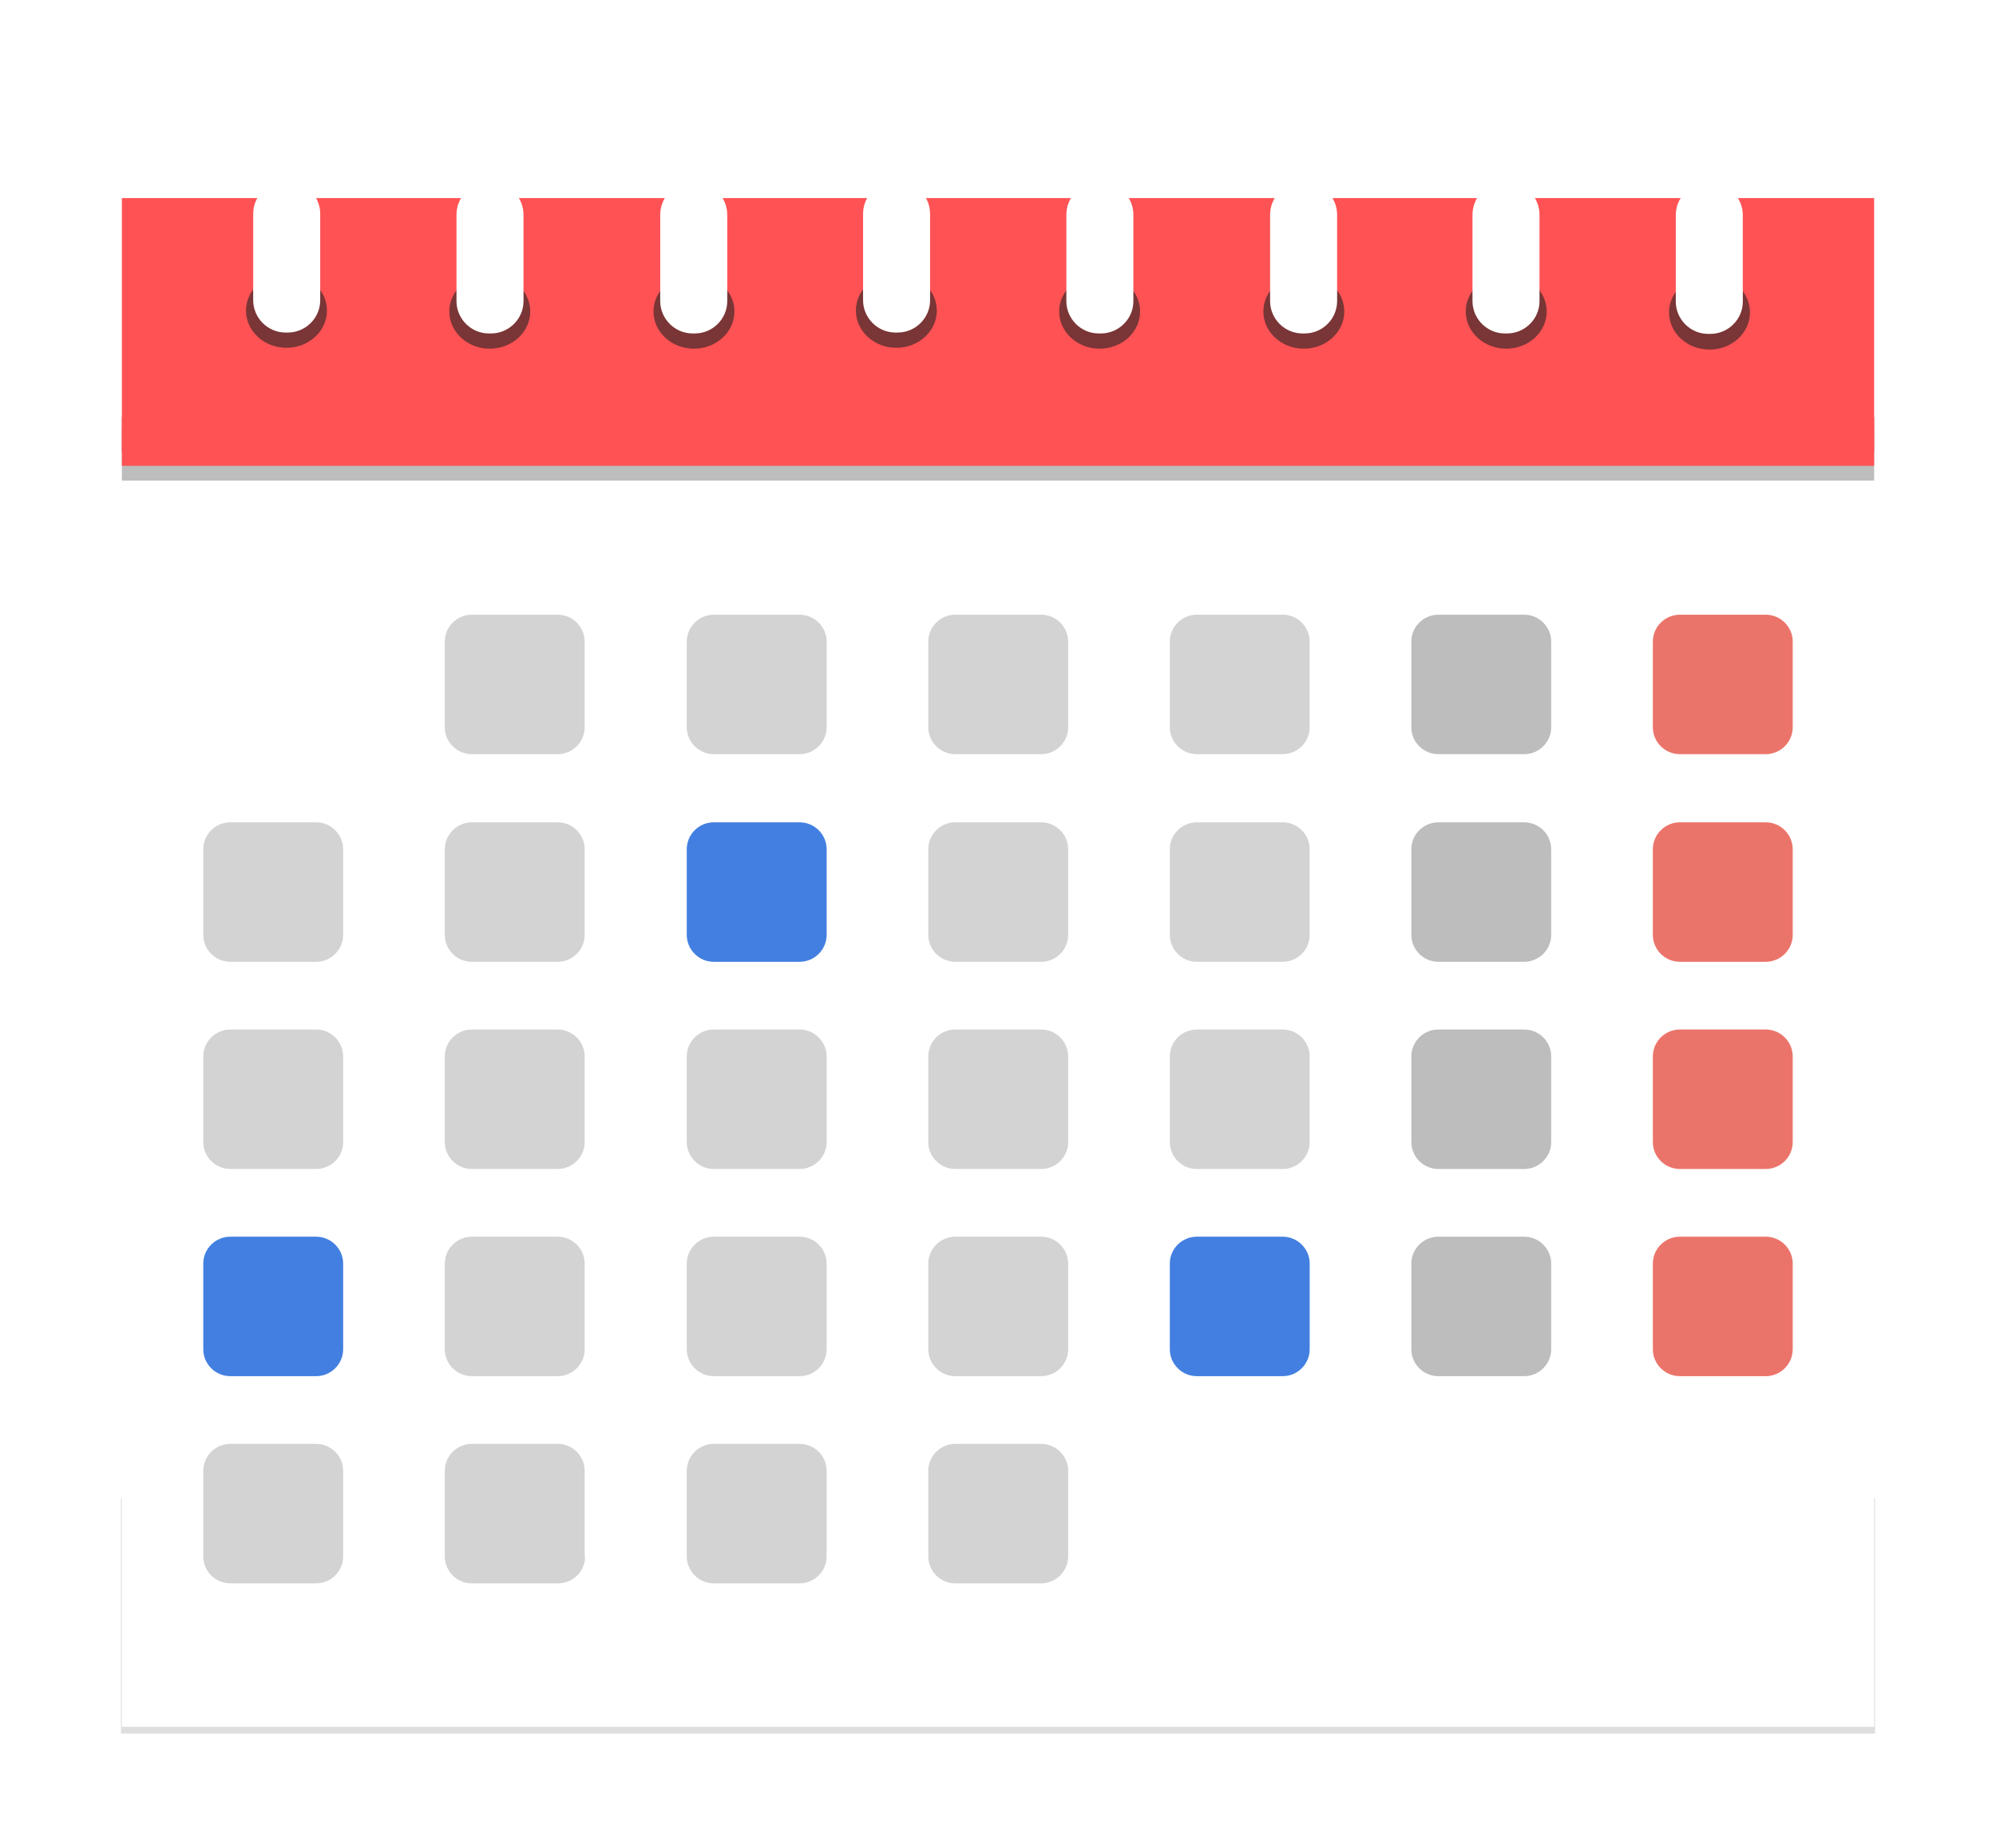 <?xml version="1.0" encoding="UTF-8"?> <svg xmlns="http://www.w3.org/2000/svg" xmlns:xlink="http://www.w3.org/1999/xlink" width="297px" height="275px" viewBox="0 0 297 275" version="1.1"><!-- Generator: Sketch 63.1 (92452) - https://sketch.com --><title>img_calendar_mob</title><desc>Created with Sketch.</desc><defs><filter x="-28.2%" y="-38.3%" width="157.5%" height="160.3%" id="filter-1"><feOffset dx="0" dy="9" in="SourceAlpha" result="shadowOffsetOuter1"></feOffset><feGaussianBlur stdDeviation="9" in="shadowOffsetOuter1" result="shadowBlurOuter1"></feGaussianBlur><feColorMatrix values="0 0 0 0 0 0 0 0 0 0 0 0 0 0 0 0 0 0 0.2 0" type="matrix" in="shadowBlurOuter1" result="shadowMatrixOuter1"></feColorMatrix><feMerge><feMergeNode in="shadowMatrixOuter1"></feMergeNode><feMergeNode in="SourceGraphic"></feMergeNode></feMerge></filter><filter x="-23.1%" y="-201.9%" width="146.3%" height="503.8%" id="filter-2"><feOffset dx="0" dy="9" in="SourceAlpha" result="shadowOffsetOuter1"></feOffset><feGaussianBlur stdDeviation="9" in="shadowOffsetOuter1" result="shadowBlurOuter1"></feGaussianBlur><feColorMatrix values="0 0 0 0 0 0 0 0 0 0 0 0 0 0 0 0 0 0 0.5 0" type="matrix" in="shadowBlurOuter1" result="shadowMatrixOuter1"></feColorMatrix><feMerge><feMergeNode in="shadowMatrixOuter1"></feMergeNode><feMergeNode in="SourceGraphic"></feMergeNode></feMerge></filter></defs><g id="Page-1" stroke="none" stroke-width="1" fill="none" fill-rule="evenodd"><g id="FAQs---How-Much-Does-It-Cost-To-Advertise-On-Facebook---Mobile" transform="translate(-40, -8142)" fill-rule="nonzero"><g id="img_calendar_mob" transform="translate(58, 8151)"><rect id="Rectangle" fill="#222222" opacity="0.15" x="0" y="214" width="261" height="35"></rect><g id="Group" filter="url(#filter-1)"><g><rect id="Rectangle" fill="#FFFFFF" x="0.134" y="24.894" width="260.732" height="214.099"></rect><rect id="Rectangle" fill="#FF5254" x="0.134" y="11.479" width="260.732" height="37.841"></rect><g opacity="0.3" transform="translate(0, 46.05)" fill="#222222" id="Rectangle"><rect x="0.134" y="0" width="260.732" height="7.475"></rect></g><rect id="Rectangle" fill="#FF5254" x="0.134" y="44.114" width="260.732" height="7.208"></rect><g filter="url(#filter-2)" transform="translate(18.069, 0)"><g><g opacity="0.6" transform="translate(0, 13.348)" fill="#222222" id="Oval"><ellipse cx="6.558" cy="5.873" rx="6.023" ry="5.539"></ellipse></g><path d="M11.578,17.686 C11.578,20.355 9.369,22.491 6.759,22.491 L6.425,22.491 C3.748,22.491 1.606,20.289 1.606,17.686 L1.606,4.805 C1.606,2.136 3.815,0 6.425,0 L6.759,0 C9.436,0 11.578,2.202 11.578,4.805 L11.578,17.686 Z" id="Path" fill="#FFFFFF"></path><g opacity="0.6" transform="translate(30.785, 13.348)" fill="#222222" id="Oval"><ellipse cx="6.023" cy="6.007" rx="6.023" ry="5.539"></ellipse></g><path d="M41.827,17.819 C41.827,20.489 39.618,22.625 37.008,22.625 L36.674,22.625 C33.997,22.625 31.855,20.422 31.855,17.819 L31.855,4.939 C31.855,2.269 34.064,0.133 36.674,0.133 L37.008,0.133 C39.685,0.133 41.827,2.336 41.827,4.939 L41.827,17.819 Z" id="Path" fill="#FFFFFF"></path><g opacity="0.6" transform="translate(60.9, 13.348)" fill="#222222" id="Oval"><ellipse cx="6.291" cy="6.007" rx="6.023" ry="5.539"></ellipse></g><path d="M72.143,17.819 C72.143,20.489 69.935,22.625 67.325,22.625 L66.99,22.625 C64.313,22.625 62.172,20.422 62.172,17.819 L62.172,4.939 C62.172,2.269 64.38,0.133 66.99,0.133 L67.325,0.133 C70.002,0.133 72.143,2.336 72.143,4.939 L72.143,17.819 Z" id="Path" fill="#FFFFFF"></path></g><g transform="translate(91.015, 0)"><g opacity="0.6" transform="translate(0, 13.348)" fill="#222222" id="Oval"><ellipse cx="6.291" cy="5.873" rx="6.023" ry="5.539"></ellipse></g><path d="M11.31,17.686 C11.31,20.355 9.102,22.491 6.492,22.491 L6.157,22.491 C3.48,22.491 1.338,20.289 1.338,17.686 L1.338,4.805 C1.338,2.136 3.547,0 6.157,0 L6.492,0 C9.168,0 11.31,2.202 11.31,4.805 L11.31,17.686 Z" id="Path" fill="#FFFFFF"></path><g opacity="0.6" transform="translate(30.115, 13.348)" fill="#222222" id="Oval"><ellipse cx="6.425" cy="6.007" rx="6.023" ry="5.539"></ellipse></g><path d="M41.559,17.819 C41.559,20.489 39.351,22.625 36.741,22.625 L36.406,22.625 C33.729,22.625 31.588,20.422 31.588,17.819 L31.588,4.939 C31.588,2.269 33.796,0.133 36.406,0.133 L36.741,0.133 C39.418,0.133 41.559,2.336 41.559,4.939 L41.559,17.819 Z" id="Path" fill="#FFFFFF"></path><g opacity="0.6" transform="translate(60.9, 13.348)" fill="#222222" id="Oval"><ellipse cx="6.023" cy="6.007" rx="6.023" ry="5.539"></ellipse></g><path d="M71.875,17.819 C71.875,20.489 69.667,22.625 67.057,22.625 L66.722,22.625 C64.045,22.625 61.904,20.422 61.904,17.819 L61.904,4.939 C61.904,2.269 64.112,0.133 66.722,0.133 L67.057,0.133 C69.734,0.133 71.875,2.336 71.875,4.939 L71.875,17.819 Z" id="Path" fill="#FFFFFF"></path></g><g transform="translate(182.031, 0)"><g opacity="0.6" transform="translate(0, 13.348)" fill="#222222" id="Oval"><ellipse cx="6.023" cy="6.007" rx="6.023" ry="5.539"></ellipse></g><path d="M10.975,17.819 C10.975,20.489 8.767,22.625 6.157,22.625 L5.822,22.625 C3.145,22.625 1.004,20.422 1.004,17.819 L1.004,4.939 C1.004,2.269 3.212,0.133 5.822,0.133 L6.157,0.133 C8.834,0.133 10.975,2.336 10.975,4.939 L10.975,17.819 Z" id="Path" fill="#FFFFFF"></path><g opacity="0.6" transform="translate(30.115, 13.941)" fill="#222222" id="Oval"><ellipse cx="6.157" cy="5.547" rx="6.023" ry="5.539"></ellipse></g><path d="M41.225,17.886 C41.225,20.556 39.016,22.691 36.406,22.691 L36.072,22.691 C33.395,22.691 31.253,20.489 31.253,17.886 L31.253,5.005 C31.253,2.336 33.462,0.2 36.072,0.2 L36.406,0.2 C39.083,0.2 41.225,2.403 41.225,5.005 L41.225,17.886 Z" id="Path" fill="#FFFFFF"></path></g></g></g><g transform="translate(12.046, 73.413)" id="Path"><g opacity="0.2" transform="translate(36.138, 0)" fill="#222222"><path d="M20.813,16.818 C20.813,19.021 19.006,20.823 16.798,20.823 L4.015,20.823 C1.807,20.823 0,19.021 0,16.818 L0,4.071 C0,1.869 1.807,0.067 4.015,0.067 L16.798,0.067 C19.006,0.067 20.813,1.869 20.813,4.071 L20.813,16.818 Z"></path></g><g opacity="0.2" transform="translate(71.608, 0)" fill="#222222"><path d="M21.348,16.818 C21.348,19.021 19.542,20.823 17.333,20.823 L4.551,20.823 C2.342,20.823 0.535,19.021 0.535,16.818 L0.535,4.071 C0.535,1.869 2.342,0.067 4.551,0.067 L17.333,0.067 C19.542,0.067 21.348,1.869 21.348,4.071 L21.348,16.818 Z"></path></g><g opacity="0.2" transform="translate(107.746, 0)" fill="#222222"><path d="M21.148,16.818 C21.148,19.021 19.341,20.823 17.132,20.823 L4.35,20.823 C2.142,20.823 0.335,19.021 0.335,16.818 L0.335,4.071 C0.335,1.869 2.142,0.067 4.35,0.067 L17.132,0.067 C19.341,0.067 21.148,1.869 21.148,4.071 L21.148,16.818 Z"></path></g><g opacity="0.2" transform="translate(143.885, 0)" fill="#222222"><path d="M20.947,16.818 C20.947,19.021 19.14,20.823 16.932,20.823 L4.149,20.823 C1.941,20.823 0.134,19.021 0.134,16.818 L0.134,4.071 C0.134,1.869 1.941,0.067 4.149,0.067 L16.932,0.067 C19.14,0.067 20.947,1.869 20.947,4.071 L20.947,16.818 Z"></path></g><g opacity="0.3" transform="translate(179.948, 0)" fill="#222222"><path d="M20.821,16.818 C20.821,19.021 19.014,20.823 16.805,20.823 L4.023,20.823 C1.815,20.823 0.008,19.021 0.008,16.818 L0.008,4.071 C0.008,1.869 1.815,0.067 4.023,0.067 L16.805,0.067 C19.014,0.067 20.821,1.869 20.821,4.071 L20.821,16.818 Z"></path></g><g opacity="0.7" transform="translate(215.492, 0)" fill="#E2392B"><path d="M21.215,16.818 C21.215,19.021 19.408,20.823 17.199,20.823 L4.417,20.823 C2.208,20.823 0.402,19.021 0.402,16.818 L0.402,4.071 C0.402,1.869 2.208,0.067 4.417,0.067 L17.199,0.067 C19.408,0.067 21.215,1.869 21.215,4.071 L21.215,16.818 Z"></path></g><g opacity="0.2" transform="translate(0, 30.7)" fill="#222222"><path d="M21.014,17.018 C21.014,19.221 19.207,21.023 16.998,21.023 L4.216,21.023 C2.008,21.023 0.201,19.221 0.201,17.018 L0.201,4.271 C0.201,2.069 2.008,0.267 4.216,0.267 L16.998,0.267 C19.207,0.267 21.014,2.069 21.014,4.271 L21.014,17.018 Z"></path></g><g opacity="0.2" transform="translate(36.138, 30.7)" fill="#222222"><path d="M20.813,17.018 C20.813,19.221 19.006,21.023 16.798,21.023 L4.015,21.023 C1.807,21.023 0,19.221 0,17.018 L0,4.271 C0,2.069 1.807,0.267 4.015,0.267 L16.798,0.267 C19.006,0.267 20.813,2.069 20.813,4.271 L20.813,17.018 Z"></path></g><g transform="translate(71.608, 30.7)" fill="#427FE0"><path d="M21.348,17.018 C21.348,19.221 19.542,21.023 17.333,21.023 L4.551,21.023 C2.342,21.023 0.535,19.221 0.535,17.018 L0.535,4.271 C0.535,2.069 2.342,0.267 4.551,0.267 L17.333,0.267 C19.542,0.267 21.348,2.069 21.348,4.271 L21.348,17.018 Z"></path></g><g opacity="0.2" transform="translate(107.746, 30.7)" fill="#222222"><path d="M21.148,17.018 C21.148,19.221 19.341,21.023 17.132,21.023 L4.35,21.023 C2.142,21.023 0.335,19.221 0.335,17.018 L0.335,4.271 C0.335,2.069 2.142,0.267 4.35,0.267 L17.132,0.267 C19.341,0.267 21.148,2.069 21.148,4.271 L21.148,17.018 Z"></path></g><g opacity="0.2" transform="translate(143.885, 30.7)" fill="#222222"><path d="M20.947,17.018 C20.947,19.221 19.14,21.023 16.932,21.023 L4.149,21.023 C1.941,21.023 0.134,19.221 0.134,17.018 L0.134,4.271 C0.134,2.069 1.941,0.267 4.149,0.267 L16.932,0.267 C19.14,0.267 20.947,2.069 20.947,4.271 L20.947,17.018 Z"></path></g><g opacity="0.3" transform="translate(179.948, 30.7)" fill="#222222"><path d="M20.821,17.018 C20.821,19.221 19.014,21.023 16.805,21.023 L4.023,21.023 C1.815,21.023 0.008,19.221 0.008,17.018 L0.008,4.271 C0.008,2.069 1.815,0.267 4.023,0.267 L16.805,0.267 C19.014,0.267 20.821,2.069 20.821,4.271 L20.821,17.018 Z"></path></g><g opacity="0.7" transform="translate(215.492, 30.7)" fill="#E2392B"><path d="M21.215,17.018 C21.215,19.221 19.408,21.023 17.199,21.023 L4.417,21.023 C2.208,21.023 0.402,19.221 0.402,17.018 L0.402,4.271 C0.402,2.069 2.208,0.267 4.417,0.267 L17.199,0.267 C19.408,0.267 21.215,2.069 21.215,4.271 L21.215,17.018 Z"></path></g><g opacity="0.2" transform="translate(0, 61.4)" fill="#222222"><path d="M21.014,17.152 C21.014,19.354 19.207,21.156 16.998,21.156 L4.216,21.156 C2.008,21.156 0.201,19.354 0.201,17.152 L0.201,4.405 C0.201,2.202 2.008,0.4 4.216,0.4 L16.998,0.4 C19.207,0.4 21.014,2.202 21.014,4.405 L21.014,17.152 Z"></path></g><g opacity="0.2" transform="translate(36.138, 61.4)" fill="#222222"><path d="M20.813,17.152 C20.813,19.354 19.006,21.156 16.798,21.156 L4.015,21.156 C1.807,21.156 0,19.354 0,17.152 L0,4.405 C0,2.202 1.807,0.4 4.015,0.4 L16.798,0.4 C19.006,0.4 20.813,2.202 20.813,4.405 L20.813,17.152 Z"></path></g><g opacity="0.2" transform="translate(71.608, 61.4)" fill="#222222"><path d="M21.348,17.152 C21.348,19.354 19.542,21.156 17.333,21.156 L4.551,21.156 C2.342,21.156 0.535,19.354 0.535,17.152 L0.535,4.405 C0.535,2.202 2.342,0.4 4.551,0.4 L17.333,0.4 C19.542,0.4 21.348,2.202 21.348,4.405 L21.348,17.152 Z"></path></g><g opacity="0.2" transform="translate(107.746, 61.4)" fill="#222222"><path d="M21.148,17.152 C21.148,19.354 19.341,21.156 17.132,21.156 L4.35,21.156 C2.142,21.156 0.335,19.354 0.335,17.152 L0.335,4.405 C0.335,2.202 2.142,0.4 4.35,0.4 L17.132,0.4 C19.341,0.4 21.148,2.202 21.148,4.405 L21.148,17.152 Z"></path></g><g opacity="0.2" transform="translate(143.885, 61.4)" fill="#222222"><path d="M20.947,17.152 C20.947,19.354 19.14,21.156 16.932,21.156 L4.149,21.156 C1.941,21.156 0.134,19.354 0.134,17.152 L0.134,4.405 C0.134,2.202 1.941,0.4 4.149,0.4 L16.932,0.4 C19.14,0.4 20.947,2.202 20.947,4.405 L20.947,17.152 Z"></path></g><g opacity="0.3" transform="translate(179.948, 61.4)" fill="#222222"><path d="M20.821,17.152 C20.821,19.354 19.014,21.156 16.805,21.156 L4.023,21.156 C1.815,21.156 0.008,19.354 0.008,17.152 L0.008,4.405 C0.008,2.202 1.815,0.4 4.023,0.4 L16.805,0.4 C19.014,0.4 20.821,2.202 20.821,4.405 L20.821,17.152 Z"></path></g><g opacity="0.7" transform="translate(215.492, 61.4)" fill="#E2392B"><path d="M21.215,17.152 C21.215,19.354 19.408,21.156 17.199,21.156 L4.417,21.156 C2.208,21.156 0.402,19.354 0.402,17.152 L0.402,4.405 C0.402,2.202 2.208,0.4 4.417,0.4 L17.199,0.4 C19.408,0.4 21.215,2.202 21.215,4.405 L21.215,17.152 Z"></path></g><g transform="translate(0, 92.1)" fill="#427FE0"><path d="M21.014,17.285 C21.014,19.488 19.207,21.29 16.998,21.29 L4.216,21.29 C2.008,21.29 0.201,19.488 0.201,17.285 L0.201,4.538 C0.201,2.336 2.008,0.534 4.216,0.534 L16.998,0.534 C19.207,0.534 21.014,2.336 21.014,4.538 L21.014,17.285 Z"></path></g><g opacity="0.2" transform="translate(36.138, 92.1)" fill="#222222"><path d="M20.813,17.285 C20.813,19.488 19.006,21.29 16.798,21.29 L4.015,21.29 C1.807,21.29 0,19.488 0,17.285 L0,4.538 C0,2.336 1.807,0.534 4.015,0.534 L16.798,0.534 C19.006,0.534 20.813,2.336 20.813,4.538 L20.813,17.285 Z"></path></g><g opacity="0.2" transform="translate(71.608, 92.1)" fill="#222222"><path d="M21.348,17.285 C21.348,19.488 19.542,21.29 17.333,21.29 L4.551,21.29 C2.342,21.29 0.535,19.488 0.535,17.285 L0.535,4.538 C0.535,2.336 2.342,0.534 4.551,0.534 L17.333,0.534 C19.542,0.534 21.348,2.336 21.348,4.538 L21.348,17.285 Z"></path></g><g opacity="0.2" transform="translate(107.746, 92.1)" fill="#222222"><path d="M21.148,17.285 C21.148,19.488 19.341,21.29 17.132,21.29 L4.35,21.29 C2.142,21.29 0.335,19.488 0.335,17.285 L0.335,4.538 C0.335,2.336 2.142,0.534 4.35,0.534 L17.132,0.534 C19.341,0.534 21.148,2.336 21.148,4.538 L21.148,17.285 Z"></path></g><g transform="translate(143.885, 92.1)" fill="#427FE0"><path d="M20.947,17.285 C20.947,19.488 19.14,21.29 16.932,21.29 L4.149,21.29 C1.941,21.29 0.134,19.488 0.134,17.285 L0.134,4.538 C0.134,2.336 1.941,0.534 4.149,0.534 L16.932,0.534 C19.14,0.534 20.947,2.336 20.947,4.538 L20.947,17.285 Z"></path></g><g opacity="0.3" transform="translate(179.948, 92.1)" fill="#222222"><path d="M20.821,17.285 C20.821,19.488 19.014,21.29 16.805,21.29 L4.023,21.29 C1.815,21.29 0.008,19.488 0.008,17.285 L0.008,4.538 C0.008,2.336 1.815,0.534 4.023,0.534 L16.805,0.534 C19.014,0.534 20.821,2.336 20.821,4.538 L20.821,17.285 Z"></path></g><g opacity="0.7" transform="translate(215.492, 92.1)" fill="#E2392B"><path d="M21.215,17.285 C21.215,19.488 19.408,21.29 17.199,21.29 L4.417,21.29 C2.208,21.29 0.402,19.488 0.402,17.285 L0.402,4.538 C0.402,2.336 2.208,0.534 4.417,0.534 L17.199,0.534 C19.408,0.534 21.215,2.336 21.215,4.538 L21.215,17.285 Z"></path></g><g opacity="0.2" transform="translate(0, 123.467)" fill="#222222"><path d="M21.014,16.751 C21.014,18.954 19.207,20.756 16.998,20.756 L4.216,20.756 C2.008,20.756 0.201,18.954 0.201,16.751 L0.201,4.004 C0.201,1.802 2.008,0 4.216,0 L16.998,0 C19.207,0 21.014,1.802 21.014,4.004 L21.014,16.751 Z"></path></g><g opacity="0.2" transform="translate(36.138, 123.467)" fill="#222222"><path d="M20.88,16.751 C20.88,18.954 19.073,20.756 16.865,20.756 L4.015,20.756 C1.807,20.756 0,18.954 0,16.751 L0,4.004 C0,1.802 1.807,0 4.015,0 L16.798,0 C19.006,0 20.813,1.802 20.813,4.004 L20.813,16.751 L20.88,16.751 Z"></path></g><g opacity="0.2" transform="translate(71.608, 123.467)" fill="#222222"><path d="M21.348,16.751 C21.348,18.954 19.542,20.756 17.333,20.756 L4.551,20.756 C2.342,20.756 0.535,18.954 0.535,16.751 L0.535,4.004 C0.535,1.802 2.342,0 4.551,0 L17.333,0 C19.542,0 21.348,1.802 21.348,4.004 L21.348,16.751 Z"></path></g><g opacity="0.2" transform="translate(107.746, 123.467)" fill="#222222"><path d="M21.148,16.751 C21.148,18.954 19.341,20.756 17.132,20.756 L4.35,20.756 C2.142,20.756 0.335,18.954 0.335,16.751 L0.335,4.004 C0.335,1.802 2.142,0 4.35,0 L17.132,0 C19.341,0 21.148,1.802 21.148,4.004 L21.148,16.751 Z"></path></g></g></g></g></g></g></svg> 